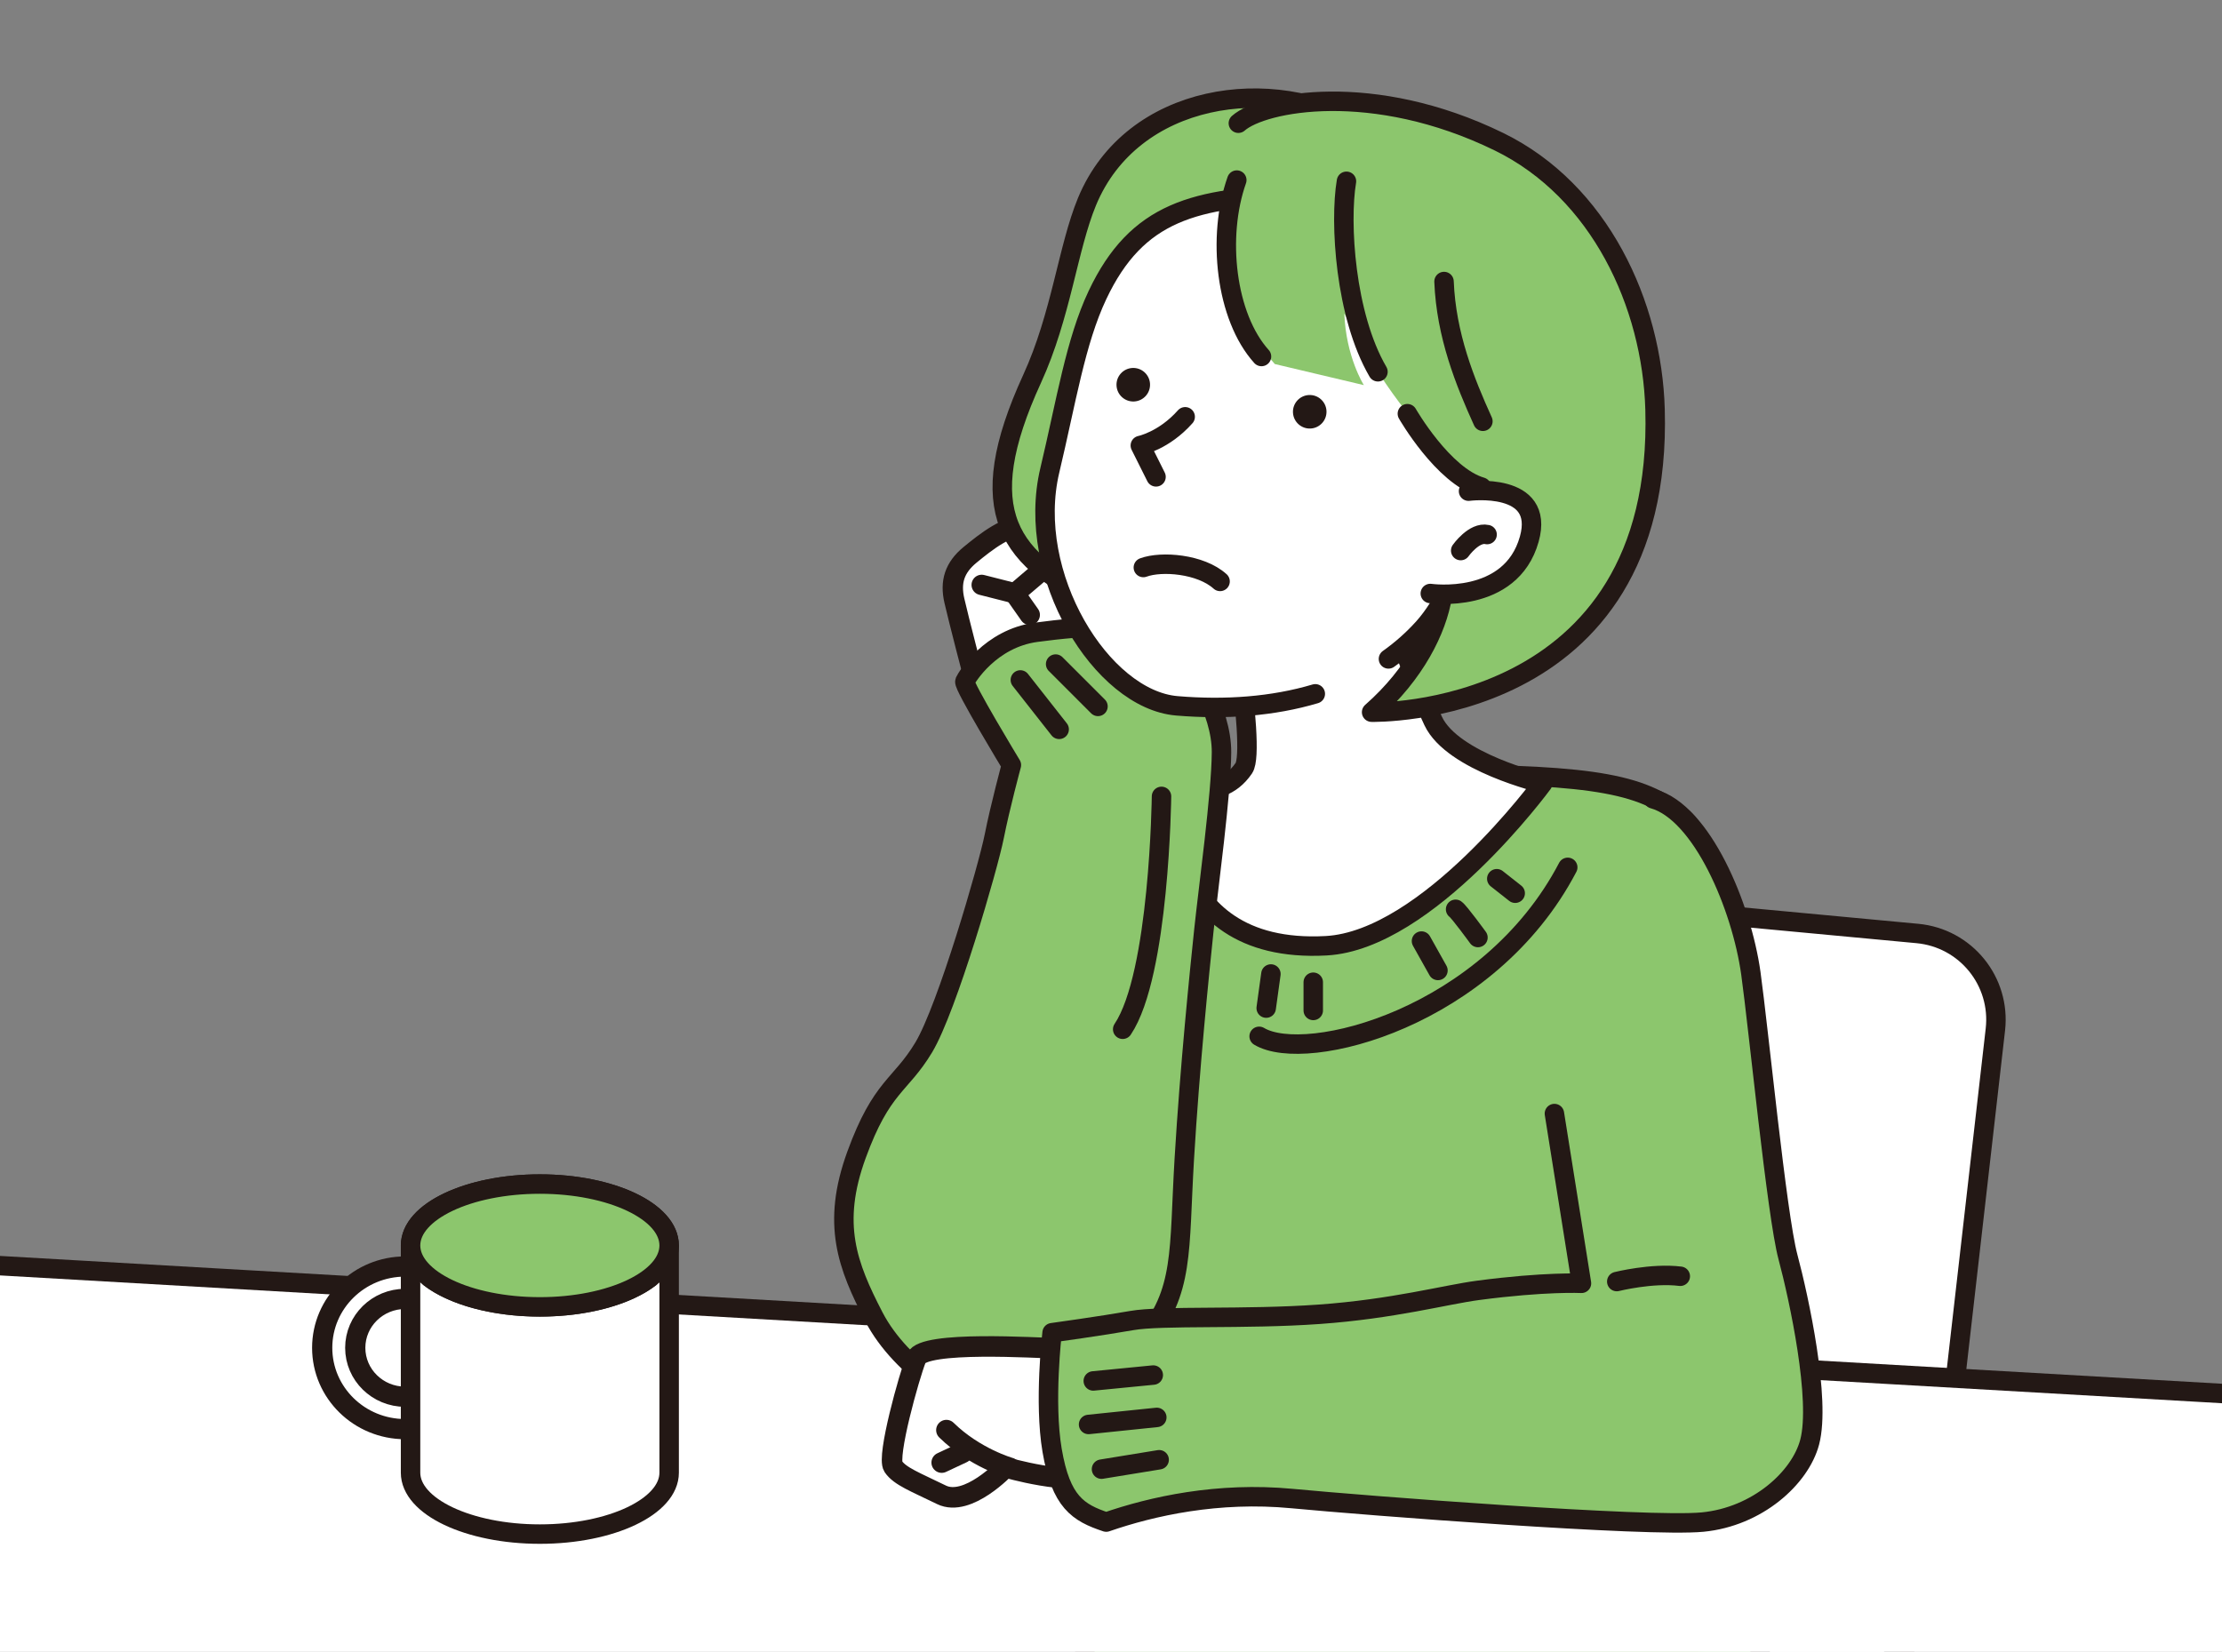 <?xml version="1.0" encoding="UTF-8"?>
<svg id="_レイヤー_2" data-name="レイヤー 2" xmlns="http://www.w3.org/2000/svg" xmlns:xlink="http://www.w3.org/1999/xlink" viewBox="0 0 325.547 242.063">
  <rect x="0" y="0" width="325.547" height="242.063" fill="#808080" stroke="none"/>
  <defs>
    <style>
      .cls-1, .cls-2 {
        fill: none;
      }

      .cls-3 {
        fill: #231815;
      }

      .cls-4 {
        stroke-width: 2.981px;
      }

      .cls-4, .cls-5, .cls-6, .cls-7, .cls-8, .cls-2, .cls-9 {
        stroke: #231815;
        stroke-linecap: round;
        stroke-linejoin: round;
      }

      .cls-4, .cls-5, .cls-6, .cls-7, .cls-10 {
        fill: #fff;
      }

      .cls-5 {
        stroke-width: 2.96px;
      }

      .cls-6 {
        stroke-width: 3.01px;
      }

      .cls-7, .cls-8, .cls-2, .cls-9 {
        stroke-width: 2.851px;
      }

      .cls-8, .cls-11 {
        fill: #8cc66d;
      }

      .cls-9 {
        fill: #ef857d;
      }

      .cls-12 {
        clip-path: url(#clippath);
      }
    </style>
    <clipPath id="clippath">
      <rect class="cls-1" width="325.547" height="242.063"/>
    </clipPath>
  </defs>
  <g id="_レイヤー_1-2" data-name="レイヤー 1">
    <g class="cls-12">
      <g>
        <g>
          <path class="cls-10" d="M282.889,233.575c-.809,7.08-7.277,12.329-14.372,11.665l-61.371-5.75c-7.095-.665-12.238-7.002-11.429-14.082l9.455-82.704c.809-7.08,7.277-12.329,14.372-11.665l61.371,5.75c7.095.665,12.238,7.002,11.429,14.082l-9.455,82.704Z"/>
          <path class="cls-2" d="M282.889,233.575c-.809,7.08-7.277,12.329-14.372,11.665l-61.371-5.75c-7.095-.665-12.238-7.002-11.429-14.082l9.455-82.704c.809-7.08,7.277-12.329,14.372-11.665l61.371,5.75c7.095.665,12.238,7.002,11.429,14.082l-9.455,82.704Z"/>
        </g>
        <path class="cls-8" d="M246.927,120.203c-5.656-5.328-13.099-6.664-36.768-6.779-19.241-.093-41.116,6.981-48.24,8.59-7.124,1.609-18.031,4.414-18.374,18.469-.163,6.703,3.103,15.458,4.395,40.33.587,11.299,13.501,38.695,12.79,43.194-2.747,17.381-2.191,39.535-2.191,39.535l97.723,2.585c-.517-4.365,3.791-24.844.517-52.998-1.293-11.117-1.925-85.457-9.853-92.926Z"/>
        <polygon class="cls-7" points="-12.865 184.725 371.479 206.838 303.573 313.696 -136.268 286.068 -12.865 184.725"/>
        <path class="cls-7" d="M226.015,114.803s-13.179-3.115-16.029-9.135c-4.596-9.709-8.1-22.837-8.1-22.837l-22.578-.776s4.879,27.647,2.93,30.506c-3.878,5.688-10.686,1.896-10.686,1.896,0,0-2.413,25.508,22.75,24.129,14.881-.815,31.713-23.784,31.713-23.784Z"/>
        <g>
          <path class="cls-4" d="M154.568,118.346s-10.318-13.476-11.16-16.424-2.948-11.16-3.58-13.897c-.632-2.737,0-4.843,2.316-6.738,2.316-1.895,5.475-4.422,8.212-4.211,2.737.211,6.949,2.316,8.633,4.843,1.685,2.527,2.316,5.685,3.58,7.159,1.263,1.474,5.264,3.79,9.686,9.054,4.422,5.264,6.738,12.002,6.317,14.318-.421,2.316-3.79,7.159-3.79,7.159"/>
          <polyline class="cls-4" points="150.87 90.099 148.672 86.972 152.823 83.435"/>
          <line class="cls-4" x1="143.829" y1="85.708" x2="147.997" y2="86.767"/>
        </g>
        <path class="cls-8" d="M145.665,122.573c.862-4.364,2.514-10.467,2.514-10.467,0,0-7.077-11.675-6.814-12.255.263-.58,3.697-6.294,10.473-7.203,6.777-.909,16.578-1.704,19.689,1.456,3.111,3.16,7.464,10.06,7.436,16.131-.029,6.071-1.935,19.903-2.585,26.111-.651,6.208-2.061,20.004-2.866,33.484-.805,13.481.023,19.514-5.924,26.494-7.295,8.563-13.168,11.626-21.463,10.723-4.304-.469-14.063-6.295-18.092-14.084-3.878-7.497-6.243-13.591-2.548-23.732,3.695-10.141,6.421-10.038,9.854-15.752,3.433-5.714,9.463-26.543,10.325-30.907Z"/>
        <g>
          <path class="cls-6" d="M172.579,198.734c-3.852-1.132-14.575-1.078-17.652-1.147-3.077-.069-19.654-1.157-20.689,1.448-1.035,2.605-4.341,14.429-3.367,15.863.974,1.434,3.199,2.254,7.061,4.143,3.862,1.889,9.4-4.031,9.4-4.031,0,0,9.232,2.77,14.313,1.187,5.082-1.583,7.319-4.008,7.319-4.008"/>
          <path class="cls-6" d="M147.947,215.086s-5.142-1.457-9.287-5.524"/>
          <line class="cls-6" x1="141.002" y1="212.9" x2="137.97" y2="214.321"/>
        </g>
        <path class="cls-8" d="M227.738,163.176l3.964,24.876s-5.321-.271-15.167,1.034c-4.768.632-12.409,2.729-23.267,3.504-10.858.776-23.066.144-27.461.919-4.395.776-11.662,1.781-11.662,1.781,0,0-1.206,10.169,0,17.235,1.294,7.577,3.792,9.135,7.928,10.513,6.722-2.327,16.373-4.481,27.231-3.447,10.858,1.034,52.136,4.223,60.15,3.447,8.014-.776,14.297-6.465,15.684-11.72,1.637-6.205-1.551-21.027-3.188-27.145-1.637-6.118-4.315-33.544-5.429-41.537-1.367-9.814-7.181-23.583-14.305-25.572"/>
        <path class="cls-8" d="M199.691,18.669c-13.215-7.971-33.827-5.093-40.434,10.878-2.806,6.782-3.779,16.666-8.043,25.968-8.876,19.361-3.72,26.857,10.858,33.034,6.779,2.873,8.532-11.413,8.532-11.413,0,0-5.836-9.321-4.095-16.172,1.741-6.851,4.502-10.911,14.35-18.545,9.848-7.634,22.948-21.266,18.831-23.749Z"/>
        <path class="cls-7" d="M203.424,96.555c1.877-1.331,3.609-2.862,5.169-4.603,5.903-6.588,11.378-23.875,11.092-33.994-.285-10.119-13.924-29.88-29.264-29.468-15.34.412-23.848,2.487-29.639,14.762-3.205,6.794-4.567,15.563-6.972,25.665-3.659,15.365,7.607,33.583,18.604,34.511,7.153.603,14.09.086,20.292-1.758"/>
        <path class="cls-3" d="M194.343,60.193c.081,1.355-.951,2.519-2.307,2.6-1.355.081-2.519-.951-2.6-2.307-.081-1.355.952-2.519,2.307-2.6,1.355-.081,2.519.952,2.6,2.306Z"/>
        <path class="cls-3" d="M168.49,56.229c.081,1.355-.952,2.519-2.307,2.6-1.355.081-2.519-.952-2.6-2.307-.081-1.355.952-2.519,2.307-2.6,1.355-.081,2.519.951,2.6,2.306Z"/>
        <path class="cls-7" d="M173.642,61.074c-3.124,3.517-6.571,4.207-6.571,4.207l2.298,4.596"/>
        <path class="cls-11" d="M180.686,23.802c-2.011,9.996-2.585,19.648,6.084,29.542l13.047,3.09s-2.625-4.141-2.86-10.494c0,0,4.361,8.834,10.099,15.607,2.907,3.431,7.509,9.454,12.582,10.169-.827,5.937-6.246,10.997-8.014,16.029,0,5.688-5.898,11.313-9.834,15.668,0,0,8.508-1.021,14.402-2.483,11.117-2.758,24.954-6.879,26.082-37.791.466-12.775-6.703-33.132-21.186-40.903-17.2-9.229-37.966-10.536-40.4,1.567Z"/>
        <path class="cls-2" d="M211.566,41.253c.31,7.859,3.078,14.718,5.694,20.482"/>
        <path class="cls-2" d="M181.204,26.387c-2.93,8.273-1.633,20.029,3.619,25.853"/>
        <path class="cls-2" d="M211.305,87.417c-.793,4.773-3.886,11.255-10.349,16.943,0,0,42.818,1.052,41.526-44.368-.438-15.414-8.097-32.009-22.864-39.225-18.459-9.02-34.61-5.873-38.185-2.71"/>
        <path class="cls-2" d="M206.194,60.621s5.227,9.121,10.859,10.75"/>
        <path class="cls-2" d="M197.271,26.565c-1.01,6.001-.211,19.642,4.615,27.914"/>
        <path class="cls-7" d="M215.157,71.974s11.284-1.48,8.896,7.034c-2.71,9.666-14.498,7.961-14.498,7.961"/>
        <path class="cls-7" d="M214.007,80.677s1.966-2.778,3.869-2.345"/>
        <path class="cls-2" d="M167.513,83.16c2.66-.989,8.405-.529,11.242,2.038"/>
        <path class="cls-9" d="M236.873,187.793s5.171-1.293,9.307-.776"/>
        <line class="cls-9" x1="160.177" y1="202.357" x2="168.967" y2="201.495"/>
        <line class="cls-9" x1="159.487" y1="208.734" x2="169.484" y2="207.7"/>
        <line class="cls-9" x1="161.383" y1="215.283" x2="169.828" y2="213.905"/>
        <line class="cls-9" x1="149.491" y1="99.636" x2="155.179" y2="106.875"/>
        <line class="cls-9" x1="154.661" y1="97.309" x2="160.866" y2="103.514"/>
        <path class="cls-2" d="M184.478,151.858c6.894,4.136,33.666-2.7,45.213-24.761"/>
        <path class="cls-5" d="M59.361,185.588c6.714,0,12.156,5.334,12.156,11.915s-5.442,11.915-12.156,11.915-12.156-5.334-12.156-11.915,5.442-11.915,12.156-11.915ZM52.048,197.502c0,3.959,3.274,7.168,7.313,7.168s7.313-3.209,7.313-7.168-3.274-7.168-7.313-7.168-7.313,3.209-7.313,7.168Z"/>
        <path class="cls-7" d="M60.151,182.505c0-4.97,8.482-8.999,18.944-8.999s18.944,4.029,18.944,8.999v33.296c0,4.97-8.482,8.999-18.944,8.999s-18.944-4.029-18.944-8.999v-33.296Z"/>
        <path class="cls-9" d="M95.202,187.241c-3.341,2.558-9.304,4.262-16.107,4.262s-12.766-1.704-16.107-4.262c3.341-2.558,9.304-4.262,16.107-4.262s12.766,1.704,16.107,4.262Z"/>
        <ellipse class="cls-8" cx="79.095" cy="182.505" rx="18.944" ry="8.999"/>
        <line class="cls-9" x1="219.293" y1="128.763" x2="221.993" y2="130.889"/>
        <path class="cls-9" d="M213.261,133.244c.517.345,3.275,4.136,3.275,4.136"/>
        <line class="cls-9" x1="208.263" y1="137.898" x2="210.676" y2="142.207"/>
        <line class="cls-9" x1="192.406" y1="143.93" x2="192.406" y2="148.067"/>
        <line class="cls-9" x1="186.202" y1="142.724" x2="185.512" y2="147.722"/>
        <path class="cls-8" d="M170.173,116.699s-.287,26.082-5.688,34.125"/>
      </g>
    </g>
  </g>
</svg>
